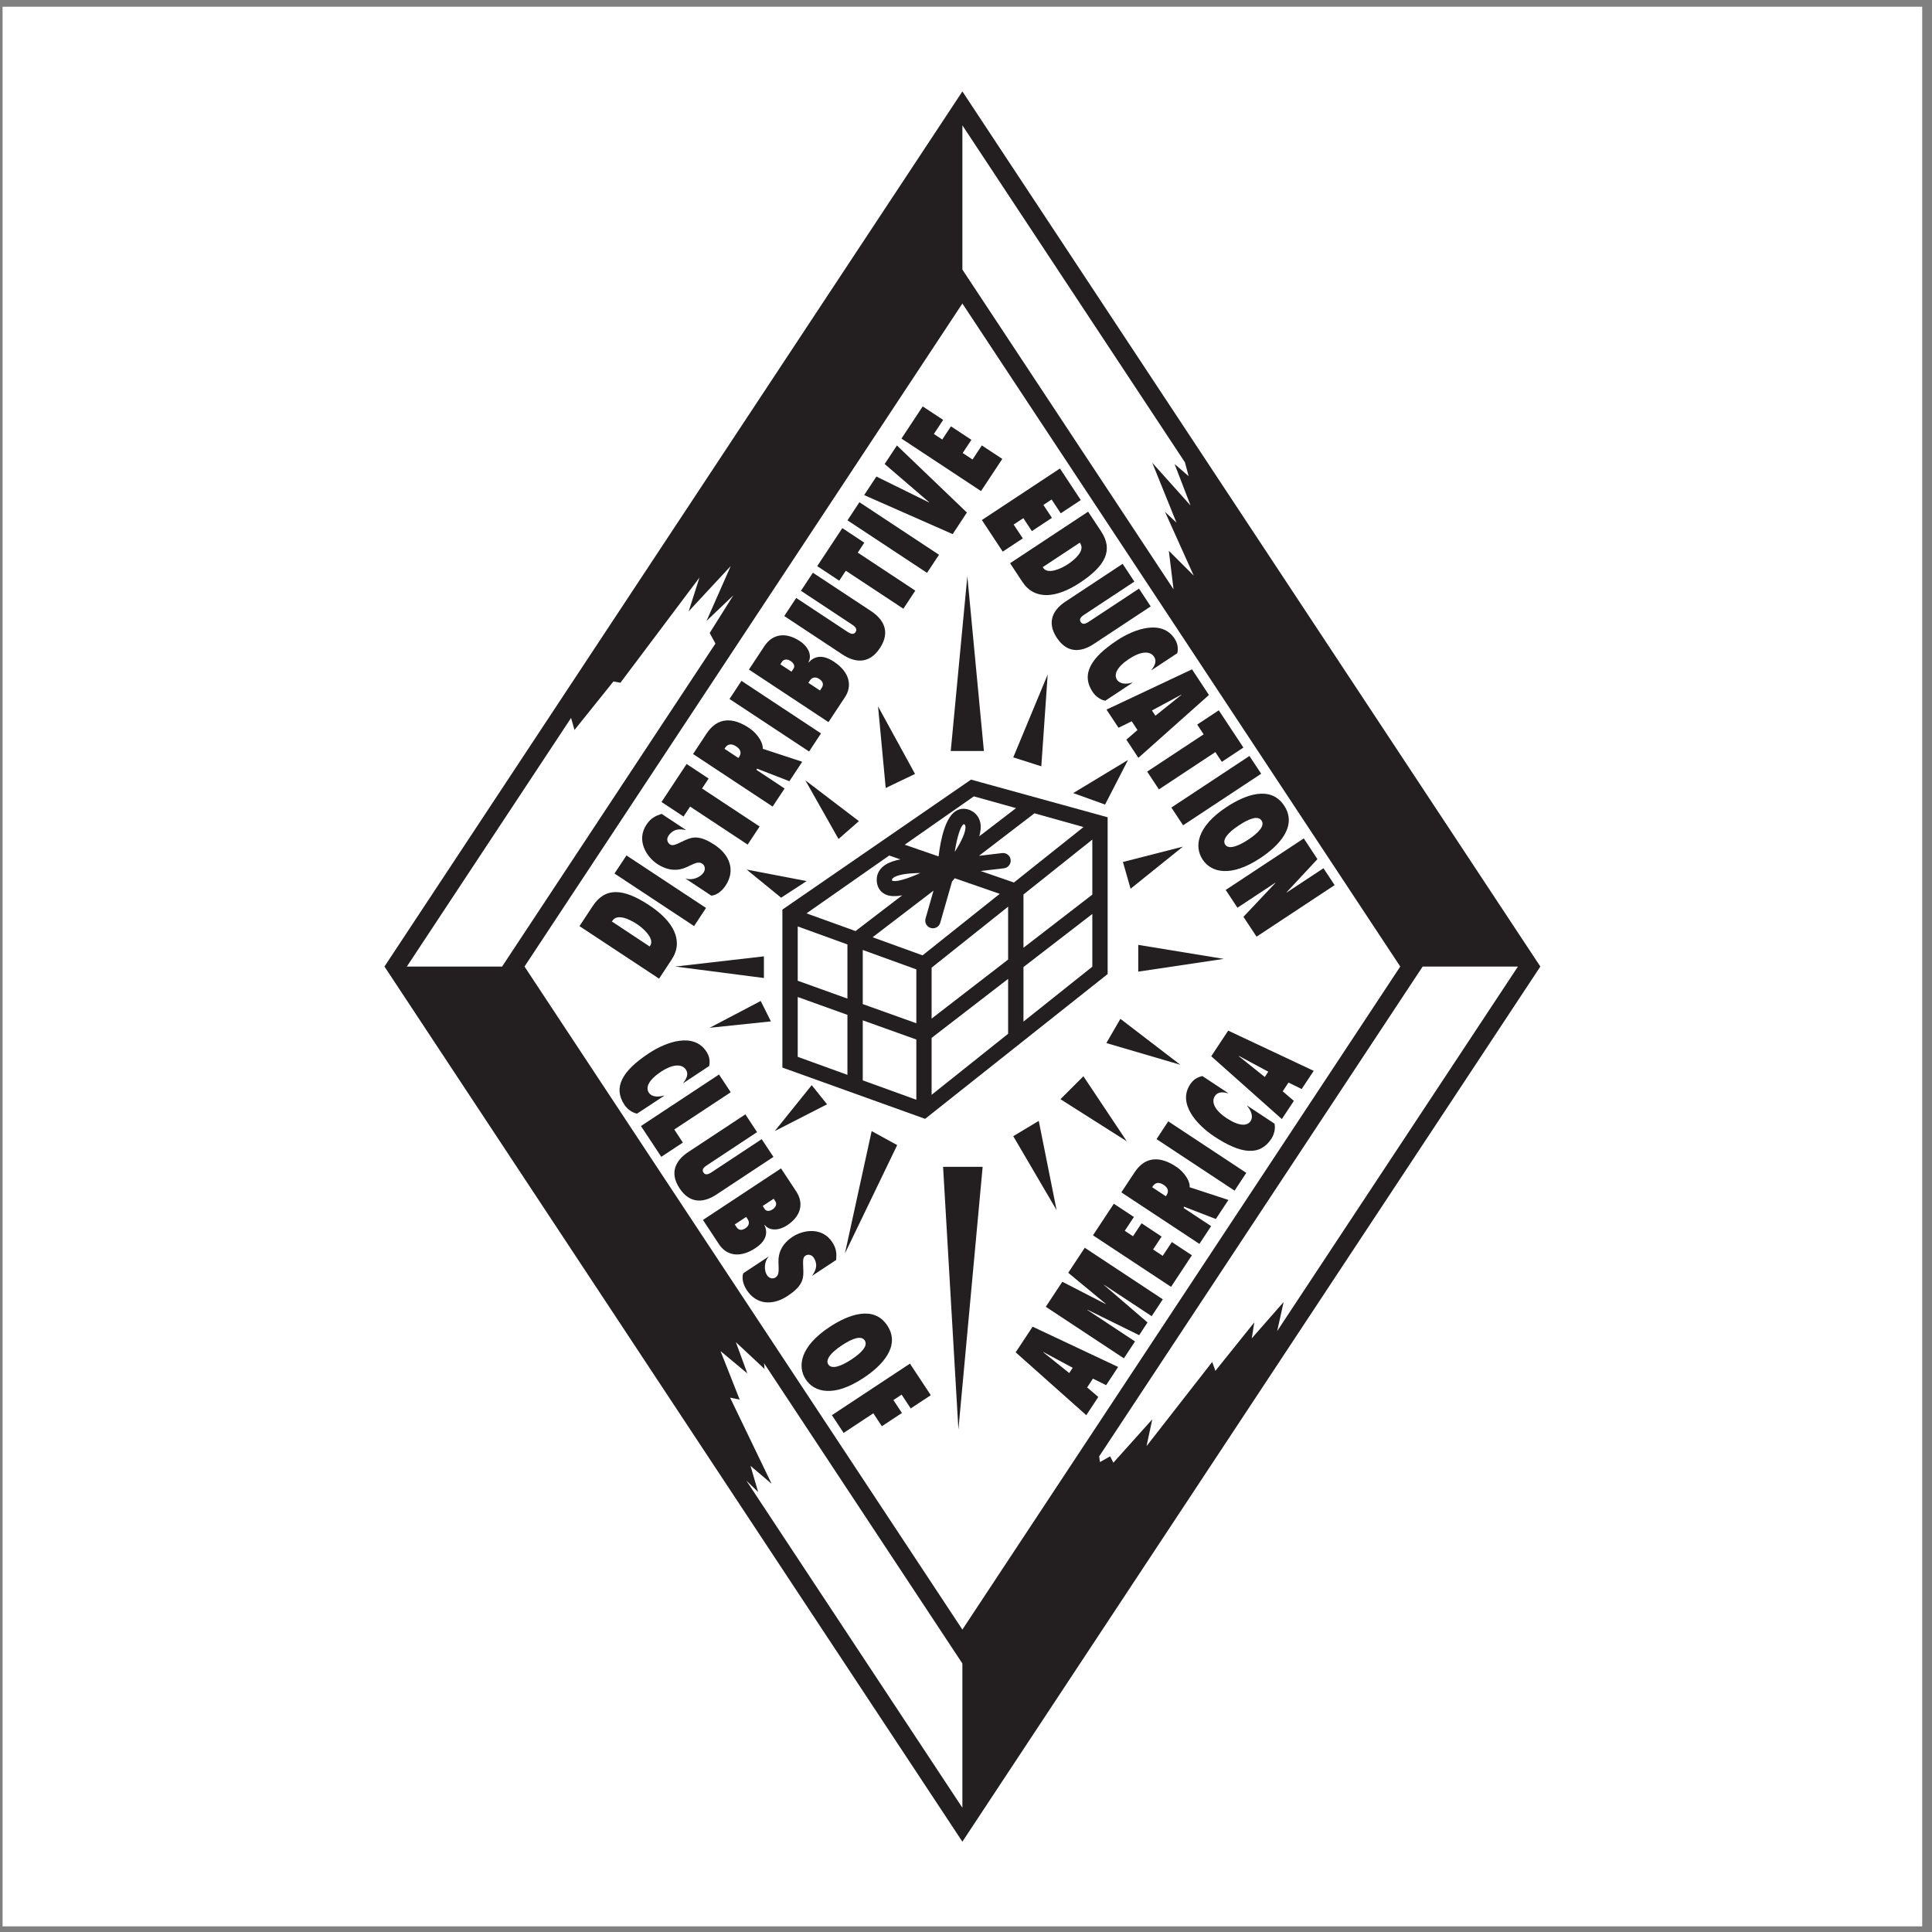 <?xml version="1.0" encoding="UTF-8"?>
<svg xmlns="http://www.w3.org/2000/svg" xmlns:xlink="http://www.w3.org/1999/xlink" width="194pt" height="194pt" viewBox="0 0 194 194" version="1.1">
<rect x="0" y="0" width="194" height="194" fill="#808080" stroke="none"/>
<g id="surface1">
<path style=" stroke:none;fill-rule:evenodd;fill:rgb(100%,100%,100%);fill-opacity:1;" d="M 0.258 0.676 L 193.016 0.676 L 193.016 193.434 L 0.258 193.434 L 0.258 0.676 "/>
<path style=" stroke:none;fill-rule:evenodd;fill:rgb(13.699%,12.199%,12.5%);fill-opacity:1;" d="M 96.637 9.18 L 38.605 97.055 L 96.637 184.93 L 154.672 97.055 L 96.637 9.18 "/>
<path style=" stroke:none;fill-rule:evenodd;fill:rgb(100%,100%,100%);fill-opacity:1;" d="M 118.984 46.426 L 119.355 47.812 L 117.945 46.594 L 119.547 50.758 L 115.703 46.469 L 118.137 52.484 L 116.984 51.398 L 119.867 57.801 L 117.367 55.305 L 117.84 59.176 L 96.637 27.07 L 96.637 12.586 L 118.984 46.426 "/>
<path style=" stroke:none;fill-rule:evenodd;fill:rgb(100%,100%,100%);fill-opacity:1;" d="M 96.637 163.633 L 52.668 97.055 L 96.637 30.477 L 140.605 97.055 L 96.637 163.633 "/>
<path style=" stroke:none;fill-rule:evenodd;fill:rgb(100%,100%,100%);fill-opacity:1;" d="M 57.344 72.09 L 57.688 73.297 L 61.594 68.43 L 62.297 68.559 L 70.238 57.992 L 69.152 61.387 L 73.375 56.84 L 70.945 62.348 L 73.633 59.785 L 71.262 63.562 L 71.84 64.621 L 50.418 97.055 L 40.855 97.055 L 57.344 72.09 "/>
<path style=" stroke:none;fill-rule:evenodd;fill:rgb(100%,100%,100%);fill-opacity:1;" d="M 74.945 148.676 L 76.129 149.82 L 75.363 147.195 L 77.477 148.988 L 73.312 140.344 L 74.273 140.535 L 72.352 135.668 L 75.043 137.91 L 73.891 134.773 L 76.77 137.461 L 76.723 136.887 L 96.637 167.039 L 96.637 181.523 L 74.945 148.676 "/>
<path style=" stroke:none;fill-rule:evenodd;fill:rgb(100%,100%,100%);fill-opacity:1;" d="M 128.246 133.66 L 128.895 130.738 L 125.695 134.387 L 125.949 132.785 L 122.043 137.652 L 121.723 136.758 L 115.129 145.211 L 115.703 142.52 L 111.797 146.875 L 111.477 146.234 L 110.453 146.812 L 110.371 146.242 L 142.855 97.055 L 152.422 97.055 L 128.246 133.66 "/>
<path style=" stroke:none;fill-rule:evenodd;fill:rgb(13.699%,12.199%,12.5%);fill-opacity:1;" d="M 58.188 92.996 L 59.516 90.984 C 60.781 89.066 62.582 89.176 65.207 90.91 C 67.652 92.523 68.676 94.488 67.445 96.352 L 66.18 98.27 L 58.188 92.996 "/>
<path style=" stroke:none;fill-rule:evenodd;fill:rgb(13.699%,12.199%,12.5%);fill-opacity:1;" d="M 61.703 87.715 L 62.906 85.898 L 70.895 91.172 L 69.695 92.992 L 61.703 87.715 "/>
<path style=" stroke:none;fill-rule:evenodd;fill:rgb(13.699%,12.199%,12.5%);fill-opacity:1;" d="M 68.852 88.234 L 68.867 88.215 C 69.477 88.438 70.32 88.109 70.648 87.617 C 70.891 87.246 70.75 86.879 70.512 86.723 C 70.109 86.457 69.68 86.738 68.945 87.074 C 68.086 87.473 67.074 87.465 65.996 86.754 C 64.93 86.051 63.863 84.395 64.91 82.812 C 65.359 82.129 65.836 81.926 66.434 81.723 L 68.855 83.324 L 68.844 83.348 C 68.406 83.254 67.645 83.137 67.117 83.934 C 66.918 84.234 66.996 84.609 67.266 84.785 C 67.59 85 67.945 84.754 68.824 84.352 C 69.66 83.965 70.402 83.941 71.77 84.844 C 73.273 85.84 73.871 87.395 72.863 88.922 C 72.441 89.559 71.875 89.91 71.422 89.934 L 68.852 88.234 "/>
<path style=" stroke:none;fill-rule:evenodd;fill:rgb(13.699%,12.199%,12.5%);fill-opacity:1;" d="M 69.297 80.992 L 68.637 81.992 L 66.426 80.531 L 68.945 76.715 L 71.156 78.176 L 70.496 79.176 L 76.277 82.992 L 75.074 84.809 L 69.297 80.992 "/>
<path style=" stroke:none;fill-rule:evenodd;fill:rgb(13.699%,12.199%,12.5%);fill-opacity:1;" d="M 69.594 75.715 L 70.949 73.66 C 72.09 71.934 73.66 72.07 75.176 73.07 C 76.211 73.75 76.664 74.746 76.582 75.188 L 80.555 76.492 L 79.266 78.445 L 76.008 77.18 C 75.996 77.219 75.977 77.273 75.969 77.312 L 78.785 79.176 L 77.582 80.992 L 69.594 75.715 "/>
<path style=" stroke:none;fill-rule:evenodd;fill:rgb(13.699%,12.199%,12.5%);fill-opacity:1;" d="M 73.254 70.188 L 74.453 68.367 L 82.441 73.645 L 81.242 75.461 L 73.254 70.188 "/>
<path style=" stroke:none;fill-rule:evenodd;fill:rgb(13.699%,12.199%,12.5%);fill-opacity:1;" d="M 75.203 67.234 L 76.75 64.891 C 77.602 63.598 78.957 63.477 80.301 64.367 C 81.234 64.98 81.539 65.859 81.176 66.508 L 81.199 66.523 C 81.695 65.965 82.5 65.625 83.734 66.441 C 85.371 67.523 85.57 68.91 84.852 69.996 L 83.191 72.512 L 75.203 67.234 "/>
<path style=" stroke:none;fill-rule:evenodd;fill:rgb(13.699%,12.199%,12.5%);fill-opacity:1;" d="M 87.473 61.367 C 88.66 62.152 89.469 63.395 88.355 65.078 C 87.246 66.762 85.785 66.508 84.598 65.723 L 78.75 61.859 L 79.949 60.043 L 85.102 63.445 C 85.516 63.719 85.754 63.699 85.91 63.465 C 86.066 63.227 85.988 63 85.574 62.727 L 80.426 59.324 L 81.625 57.508 L 87.473 61.367 "/>
<path style=" stroke:none;fill-rule:evenodd;fill:rgb(13.699%,12.199%,12.5%);fill-opacity:1;" d="M 84.93 57.309 L 84.273 58.309 L 82.059 56.848 L 84.582 53.031 L 86.789 54.492 L 86.133 55.492 L 91.91 59.309 L 90.711 61.125 L 84.93 57.309 "/>
<path style=" stroke:none;fill-rule:evenodd;fill:rgb(13.699%,12.199%,12.5%);fill-opacity:1;" d="M 85.098 52.25 L 86.297 50.43 L 94.289 55.707 L 93.086 57.523 L 85.098 52.25 "/>
<path style=" stroke:none;fill-rule:evenodd;fill:rgb(13.699%,12.199%,12.5%);fill-opacity:1;" d="M 86.773 49.715 L 88.004 47.852 L 93.281 50.449 L 93.293 50.426 L 88.832 46.594 L 90.062 44.73 L 97.09 51.465 L 95.66 53.633 L 86.773 49.715 "/>
<path style=" stroke:none;fill-rule:evenodd;fill:rgb(13.699%,12.199%,12.5%);fill-opacity:1;" d="M 90.52 44.039 L 92.652 40.809 L 94.707 42.164 L 93.773 43.578 L 94.617 44.133 L 95.488 42.809 L 97.543 44.164 L 96.668 45.488 L 97.656 46.141 L 98.59 44.727 L 100.645 46.082 L 98.508 49.312 L 90.52 44.039 "/>
<path style=" stroke:none;fill-rule:evenodd;fill:rgb(13.699%,12.199%,12.5%);fill-opacity:1;" d="M 106.434 47.043 L 108.527 50.215 L 106.512 51.543 L 105.598 50.156 L 104.77 50.703 L 105.629 52 L 103.613 53.332 L 102.758 52.031 L 101.785 52.672 L 102.703 54.059 L 100.688 55.391 L 98.594 52.219 L 106.434 47.043 "/>
<path style=" stroke:none;fill-rule:evenodd;fill:rgb(13.699%,12.199%,12.5%);fill-opacity:1;" d="M 109.262 51.379 L 110.562 53.348 C 111.809 55.23 111.02 56.812 108.441 58.512 C 106.043 60.098 103.875 60.266 102.668 58.438 L 101.426 56.555 L 109.262 51.379 "/>
<path style=" stroke:none;fill-rule:evenodd;fill:rgb(13.699%,12.199%,12.5%);fill-opacity:1;" d="M 109.812 64.676 C 108.645 65.445 107.215 65.695 106.121 64.047 C 105.031 62.395 105.824 61.176 106.992 60.406 L 112.727 56.617 L 113.906 58.402 L 108.852 61.738 C 108.445 62.008 108.371 62.23 108.523 62.461 C 108.676 62.691 108.91 62.711 109.316 62.441 L 114.371 59.105 L 115.547 60.891 L 109.812 64.676 "/>
<path style=" stroke:none;fill-rule:evenodd;fill:rgb(13.699%,12.199%,12.5%);fill-opacity:1;" d="M 110.992 70.359 C 110.656 70.328 110.062 70.008 109.715 69.48 C 108.543 67.707 109.512 66.059 112.176 64.297 C 113.98 63.105 116.676 62.211 117.934 64.113 C 118.246 64.59 118.328 65.023 118.223 65.586 L 115.637 67.293 L 115.621 67.27 C 115.988 66.82 116.16 66.359 115.891 65.953 C 115.453 65.293 114.465 65.441 113.395 66.148 C 112.152 66.969 111.816 67.73 112.164 68.258 C 112.453 68.699 113.09 68.723 113.695 68.543 L 113.711 68.562 L 110.992 70.359 "/>
<path style=" stroke:none;fill-rule:evenodd;fill:rgb(13.699%,12.199%,12.5%);fill-opacity:1;" d="M 119.695 67.211 L 121.395 69.785 L 114.309 76.098 L 113.102 74.27 L 114.219 73.309 L 113.641 72.426 L 112.316 73.078 L 111.109 71.254 L 119.695 67.211 "/>
<path style=" stroke:none;fill-rule:evenodd;fill:rgb(13.699%,12.199%,12.5%);fill-opacity:1;" d="M 120.863 73.738 L 120.215 72.758 L 122.383 71.324 L 124.855 75.066 L 122.688 76.5 L 122.039 75.52 L 116.371 79.266 L 115.191 77.48 L 120.863 73.738 "/>
<path style=" stroke:none;fill-rule:evenodd;fill:rgb(13.699%,12.199%,12.5%);fill-opacity:1;" d="M 125.461 75.91 L 126.641 77.695 L 118.801 82.871 L 117.621 81.09 L 125.461 75.91 "/>
<path style=" stroke:none;fill-rule:evenodd;fill:rgb(13.699%,12.199%,12.5%);fill-opacity:1;" d="M 128.949 80.898 C 130.316 82.969 128.418 84.934 126.547 86.168 C 123.555 88.145 121.609 87.598 120.758 86.309 C 119.906 85.02 120.164 83.016 123.16 81.039 C 125.031 79.805 127.582 78.828 128.949 80.898 "/>
<path style=" stroke:none;fill-rule:evenodd;fill:rgb(13.699%,12.199%,12.5%);fill-opacity:1;" d="M 130.918 84.188 L 132.289 86.27 L 129.191 89.598 L 129.207 89.617 L 132.895 87.184 L 134.016 88.879 L 126.176 94.055 L 124.859 92.062 L 128.07 88.66 L 128.055 88.641 L 124.258 91.148 L 123.078 89.363 L 130.918 84.188 "/>
<path style=" stroke:none;fill-rule:evenodd;fill:rgb(13.699%,12.199%,12.5%);fill-opacity:1;" d="M 63.977 111.82 C 63.641 111.789 63.051 111.469 62.703 110.941 C 61.531 109.168 62.496 107.52 65.16 105.762 C 66.965 104.566 69.664 103.672 70.922 105.578 C 71.234 106.051 71.316 106.484 71.211 107.043 L 68.625 108.754 L 68.609 108.73 C 68.977 108.281 69.148 107.824 68.879 107.414 C 68.441 106.754 67.449 106.902 66.383 107.609 C 65.137 108.43 64.801 109.191 65.152 109.719 C 65.441 110.16 66.074 110.184 66.684 110.004 L 66.699 110.027 L 63.977 111.82 "/>
<path style=" stroke:none;fill-rule:evenodd;fill:rgb(13.699%,12.199%,12.5%);fill-opacity:1;" d="M 72.199 107.895 L 73.375 109.676 L 67.707 113.418 L 68.57 114.73 L 66.402 116.16 L 64.359 113.07 L 72.199 107.895 "/>
<path style=" stroke:none;fill-rule:evenodd;fill:rgb(13.699%,12.199%,12.5%);fill-opacity:1;" d="M 71.926 119.957 C 70.762 120.727 69.328 120.977 68.238 119.324 C 67.148 117.676 67.941 116.457 69.105 115.684 L 74.844 111.898 L 76.02 113.68 L 70.969 117.02 C 70.559 117.285 70.484 117.508 70.637 117.738 C 70.793 117.973 71.023 117.992 71.434 117.723 L 76.484 114.387 L 77.664 116.168 L 71.926 119.957 "/>
<path style=" stroke:none;fill-rule:evenodd;fill:rgb(13.699%,12.199%,12.5%);fill-opacity:1;" d="M 78.426 117.324 L 79.945 119.625 C 80.781 120.891 80.367 122.156 79.047 123.031 C 78.133 123.633 77.223 123.57 76.781 122.992 L 76.758 123.008 C 77.07 123.672 77.066 124.527 75.855 125.328 C 74.246 126.391 72.922 126.031 72.215 124.965 L 70.586 122.5 L 78.426 117.324 "/>
<path style=" stroke:none;fill-rule:evenodd;fill:rgb(13.699%,12.199%,12.5%);fill-opacity:1;" d="M 77.152 126.191 L 77.168 126.215 C 76.73 126.676 76.699 127.566 77.02 128.051 C 77.262 128.414 77.648 128.426 77.879 128.273 C 78.273 128.012 78.184 127.516 78.168 126.723 C 78.137 125.793 78.535 124.883 79.59 124.188 C 80.637 123.496 82.539 123.172 83.566 124.723 C 84.008 125.395 84.012 125.898 83.961 126.52 L 81.582 128.09 L 81.566 128.066 C 81.82 127.707 82.219 127.066 81.703 126.285 C 81.508 125.988 81.141 125.914 80.879 126.086 C 80.559 126.297 80.645 126.715 80.668 127.664 C 80.695 128.562 80.434 129.242 79.09 130.129 C 77.613 131.105 75.977 131.047 74.988 129.547 C 74.574 128.922 74.48 128.273 74.633 127.855 L 77.152 126.191 "/>
<path style=" stroke:none;fill-rule:evenodd;fill:rgb(13.699%,12.199%,12.5%);fill-opacity:1;" d="M 89.098 133.102 C 90.465 135.172 88.57 137.137 86.699 138.371 C 83.703 140.348 81.762 139.801 80.91 138.512 C 80.059 137.223 80.316 135.219 83.309 133.242 C 85.184 132.008 87.734 131.035 89.098 133.102 "/>
<path style=" stroke:none;fill-rule:evenodd;fill:rgb(13.699%,12.199%,12.5%);fill-opacity:1;" d="M 91.371 136.926 L 93.465 140.098 L 91.449 141.426 L 90.535 140.039 L 89.711 140.586 L 90.566 141.883 L 88.551 143.215 L 87.695 141.914 L 84.711 143.887 L 83.535 142.102 L 91.371 136.926 "/>
<path style=" stroke:none;fill-rule:evenodd;fill:rgb(13.699%,12.199%,12.5%);fill-opacity:1;" d="M 101.988 135.793 L 103.691 133.219 L 112.277 137.262 L 111.07 139.09 L 109.746 138.434 L 109.164 139.316 L 110.285 140.277 L 109.078 142.105 L 101.988 135.793 "/>
<path style=" stroke:none;fill-rule:evenodd;fill:rgb(13.699%,12.199%,12.5%);fill-opacity:1;" d="M 105.012 131.219 L 106.672 128.707 L 111.012 130.941 L 111.027 130.918 L 107.266 127.805 L 108.926 125.293 L 116.762 130.469 L 115.645 132.164 L 110.863 129.012 L 110.852 129.031 L 115.227 132.793 L 114.387 134.07 L 109.207 131.52 L 109.191 131.543 L 113.973 134.699 L 112.852 136.395 L 105.012 131.219 "/>
<path style=" stroke:none;fill-rule:evenodd;fill:rgb(13.699%,12.199%,12.5%);fill-opacity:1;" d="M 109.75 124.043 L 111.844 120.871 L 113.859 122.203 L 112.941 123.59 L 113.77 124.137 L 114.629 122.836 L 116.641 124.168 L 115.785 125.465 L 116.754 126.105 L 117.668 124.719 L 119.684 126.047 L 117.59 129.219 L 109.75 124.043 "/>
<path style=" stroke:none;fill-rule:evenodd;fill:rgb(13.699%,12.199%,12.5%);fill-opacity:1;" d="M 112.598 119.73 L 113.93 117.715 C 115.051 116.02 116.59 116.152 118.074 117.133 C 119.09 117.805 119.535 118.777 119.453 119.215 L 123.352 120.492 L 122.086 122.406 L 118.891 121.168 C 118.879 121.207 118.863 121.258 118.852 121.297 L 121.613 123.121 L 120.438 124.906 L 112.598 119.73 "/>
<path style=" stroke:none;fill-rule:evenodd;fill:rgb(13.699%,12.199%,12.5%);fill-opacity:1;" d="M 116.133 114.383 L 117.309 112.598 L 125.145 117.773 L 123.969 119.559 L 116.133 114.383 "/>
<path style=" stroke:none;fill-rule:evenodd;fill:rgb(13.699%,12.199%,12.5%);fill-opacity:1;" d="M 127.973 112.828 C 128.074 113.148 128.012 113.82 127.664 114.348 C 126.492 116.121 124.598 115.879 121.934 114.121 C 120.129 112.926 118.246 110.797 119.504 108.895 C 119.816 108.422 120.184 108.176 120.738 108.051 L 123.324 109.762 L 123.312 109.781 C 122.754 109.621 122.266 109.645 121.996 110.051 C 121.559 110.711 122.086 111.566 123.152 112.27 C 124.398 113.094 125.227 113.102 125.578 112.574 C 125.867 112.133 125.641 111.543 125.238 111.055 L 125.254 111.031 L 127.973 112.828 "/>
<path style=" stroke:none;fill-rule:evenodd;fill:rgb(13.699%,12.199%,12.5%);fill-opacity:1;" d="M 121.625 106.062 L 123.328 103.488 L 131.914 107.527 L 130.707 109.355 L 129.383 108.703 L 128.801 109.586 L 129.922 110.543 L 128.715 112.371 L 121.625 106.062 "/>
<path style=" stroke:none;fill-rule:evenodd;fill:rgb(13.699%,12.199%,12.5%);fill-opacity:1;" d="M 97.504 78.285 L 78.562 91.336 L 78.562 107.199 L 92.895 112.348 L 111.223 97.809 L 111.223 82.066 L 97.504 78.285 "/>
<path style=" stroke:none;fill-rule:evenodd;fill:rgb(100%,100%,100%);fill-opacity:1;" d="M 97.789 79.965 L 102.023 81.148 L 98.332 83.977 C 98.469 83.492 98.52 83.031 98.441 82.629 C 98.328 82.074 98.004 81.648 97.504 81.395 C 96.992 81.141 96.461 81.148 96.004 81.422 C 94.941 82.051 94.461 84.215 94.246 85.996 L 90.844 84.82 L 97.789 79.965 "/>
<path style=" stroke:none;fill-rule:evenodd;fill:rgb(100%,100%,100%);fill-opacity:1;" d="M 95.867 85.547 C 96.098 84.078 96.445 82.938 96.773 82.754 C 96.781 82.758 96.793 82.762 96.812 82.77 C 96.891 82.809 96.914 82.844 96.934 82.926 C 97.039 83.461 96.539 84.496 95.867 85.547 "/>
<path style=" stroke:none;fill-rule:evenodd;fill:rgb(100%,100%,100%);fill-opacity:1;" d="M 92.418 87.664 C 91.062 88.27 89.914 88.605 89.582 88.43 C 89.578 88.422 89.574 88.406 89.574 88.391 C 89.562 88.301 89.578 88.262 89.641 88.199 C 90.027 87.82 91.172 87.676 92.418 87.664 "/>
<path style=" stroke:none;fill-rule:evenodd;fill:rgb(100%,100%,100%);fill-opacity:1;" d="M 85.094 107.93 L 80.102 106.121 L 80.102 100.113 L 85.094 101.906 L 85.094 107.93 "/>
<path style=" stroke:none;fill-rule:evenodd;fill:rgb(100%,100%,100%);fill-opacity:1;" d="M 85.094 100.273 L 80.102 98.48 L 80.102 93.027 L 85.094 94.836 L 85.094 100.273 "/>
<path style=" stroke:none;fill-rule:evenodd;fill:rgb(100%,100%,100%);fill-opacity:1;" d="M 80.984 91.715 L 89.289 85.906 L 90.41 86.297 C 89.652 86.441 88.988 86.691 88.566 87.102 C 88.164 87.496 87.984 88 88.047 88.559 C 88.109 89.125 88.406 89.566 88.887 89.801 C 89.328 90.02 89.93 90.027 90.594 89.902 L 85.906 93.492 L 80.984 91.715 "/>
<path style=" stroke:none;fill-rule:evenodd;fill:rgb(100%,100%,100%);fill-opacity:1;" d="M 92.012 110.43 L 86.633 108.484 L 86.633 102.457 L 92.012 104.383 L 92.012 110.43 "/>
<path style=" stroke:none;fill-rule:evenodd;fill:rgb(100%,100%,100%);fill-opacity:1;" d="M 92.012 102.75 L 86.633 100.824 L 86.633 95.391 L 92.012 97.34 L 92.012 102.75 "/>
<path style=" stroke:none;fill-rule:evenodd;fill:rgb(100%,100%,100%);fill-opacity:1;" d="M 87.621 94.113 L 93.738 89.43 L 92.938 92.234 C 92.82 92.641 93.055 93.066 93.465 93.184 C 93.871 93.301 94.297 93.062 94.414 92.656 L 95.598 88.52 C 95.676 88.426 95.766 88.316 95.867 88.188 L 100.387 89.754 L 92.637 95.93 L 87.621 94.113 "/>
<path style=" stroke:none;fill-rule:evenodd;fill:rgb(100%,100%,100%);fill-opacity:1;" d="M 101.23 103.805 L 93.547 109.934 L 93.547 104.219 L 101.23 98.293 L 101.23 103.805 "/>
<path style=" stroke:none;fill-rule:evenodd;fill:rgb(100%,100%,100%);fill-opacity:1;" d="M 101.23 96.352 L 93.547 102.281 L 93.547 97.168 L 101.23 91.043 L 101.23 96.352 "/>
<path style=" stroke:none;fill-rule:evenodd;fill:rgb(100%,100%,100%);fill-opacity:1;" d="M 98.465 87.461 L 100.809 87.188 C 101.23 87.141 101.531 86.758 101.484 86.336 C 101.434 85.914 101.055 85.613 100.633 85.66 L 98.305 85.934 L 103.871 81.668 L 108.801 83.047 L 101.809 88.617 L 98.465 87.461 "/>
<path style=" stroke:none;fill-rule:evenodd;fill:rgb(100%,100%,100%);fill-opacity:1;" d="M 109.684 97.07 L 102.77 102.582 L 102.77 97.105 L 109.684 91.773 L 109.684 97.07 "/>
<path style=" stroke:none;fill-rule:evenodd;fill:rgb(100%,100%,100%);fill-opacity:1;" d="M 109.684 89.832 L 102.77 95.168 L 102.77 89.82 L 109.684 84.305 L 109.684 89.832 "/>
<path style=" stroke:none;fill-rule:evenodd;fill:rgb(13.699%,12.199%,12.5%);fill-opacity:1;" d="M 97.133 57.863 L 98.797 75.41 L 95.469 75.41 Z M 97.133 57.863 "/>
<path style=" stroke:none;fill-rule:evenodd;fill:rgb(13.699%,12.199%,12.5%);fill-opacity:1;" d="M 88.938 79.125 L 88.168 70.93 L 91.883 77.715 Z M 88.938 79.125 "/>
<path style=" stroke:none;fill-rule:evenodd;fill:rgb(13.699%,12.199%,12.5%);fill-opacity:1;" d="M 86.246 82.453 L 80.867 78.355 L 84.199 84.246 Z M 86.246 82.453 "/>
<path style=" stroke:none;fill-rule:evenodd;fill:rgb(13.699%,12.199%,12.5%);fill-opacity:1;" d="M 78.434 90.141 L 80.996 88.473 L 74.977 87.32 Z M 78.434 90.141 "/>
<path style=" stroke:none;fill-rule:evenodd;fill:rgb(13.699%,12.199%,12.5%);fill-opacity:1;" d="M 76.707 98.207 L 76.707 96.031 L 67.805 97.055 Z M 76.707 98.207 "/>
<path style=" stroke:none;fill-rule:evenodd;fill:rgb(13.699%,12.199%,12.5%);fill-opacity:1;" d="M 77.41 102.562 L 76.387 100.512 L 71.262 103.203 Z M 77.41 102.562 "/>
<path style=" stroke:none;fill-rule:evenodd;fill:rgb(13.699%,12.199%,12.5%);fill-opacity:1;" d="M 81.508 108.965 L 83.047 110.887 L 77.793 113.578 Z M 81.508 108.965 "/>
<path style=" stroke:none;fill-rule:evenodd;fill:rgb(13.699%,12.199%,12.5%);fill-opacity:1;" d="M 87.527 113.578 L 84.84 125.871 L 90.09 114.984 Z M 87.527 113.578 "/>
<path style=" stroke:none;fill-rule:evenodd;fill:rgb(13.699%,12.199%,12.5%);fill-opacity:1;" d="M 94.699 117.164 L 96.238 143.543 L 98.672 117.164 Z M 94.699 117.164 "/>
<path style=" stroke:none;fill-rule:evenodd;fill:rgb(13.699%,12.199%,12.5%);fill-opacity:1;" d="M 101.746 114.09 L 104.305 112.551 L 106.098 121.516 Z M 101.746 114.09 "/>
<path style=" stroke:none;fill-rule:evenodd;fill:rgb(13.699%,12.199%,12.5%);fill-opacity:1;" d="M 106.484 110.375 L 108.789 108.07 L 113.145 114.602 Z M 106.484 110.375 "/>
<path style=" stroke:none;fill-rule:evenodd;fill:rgb(13.699%,12.199%,12.5%);fill-opacity:1;" d="M 111.094 104.738 L 112.504 102.305 L 118.523 106.918 Z M 111.094 104.738 "/>
<path style=" stroke:none;fill-rule:evenodd;fill:rgb(13.699%,12.199%,12.5%);fill-opacity:1;" d="M 114.297 97.566 L 114.297 94.879 L 122.879 96.285 Z M 114.297 97.566 "/>
<path style=" stroke:none;fill-rule:evenodd;fill:rgb(13.699%,12.199%,12.5%);fill-opacity:1;" d="M 113.527 89.242 L 112.758 86.555 L 118.777 85.016 Z M 113.527 89.242 "/>
<path style=" stroke:none;fill-rule:evenodd;fill:rgb(13.699%,12.199%,12.5%);fill-opacity:1;" d="M 107.766 79.637 L 110.965 80.789 L 113.27 76.309 Z M 107.766 79.637 "/>
<path style=" stroke:none;fill-rule:evenodd;fill:rgb(13.699%,12.199%,12.5%);fill-opacity:1;" d="M 101.746 76.051 L 104.562 76.949 L 105.203 67.727 Z M 101.746 76.051 "/>
<path style=" stroke:none;fill-rule:evenodd;fill:rgb(100%,100%,100%);fill-opacity:1;" d="M 65.234 95.039 L 65.289 94.961 C 65.754 94.254 64.613 93.223 63.961 92.793 C 63.152 92.262 61.969 91.734 61.496 92.453 L 61.441 92.531 L 65.234 95.039 "/>
<path style=" stroke:none;fill-rule:evenodd;fill:rgb(100%,100%,100%);fill-opacity:1;" d="M 74.148 76.113 L 74.215 76.012 C 74.461 75.641 74.414 75.273 73.93 74.953 C 73.449 74.637 73.074 74.691 72.805 75.098 L 72.746 75.188 L 74.148 76.113 "/>
<path style=" stroke:none;fill-rule:evenodd;fill:rgb(100%,100%,100%);fill-opacity:1;" d="M 82.336 69.336 L 82.508 69.078 C 82.707 68.773 82.691 68.461 82.266 68.176 C 81.906 67.941 81.547 67.992 81.328 68.328 L 81.172 68.566 L 82.336 69.336 "/>
<path style=" stroke:none;fill-rule:evenodd;fill:rgb(100%,100%,100%);fill-opacity:1;" d="M 79.477 67.445 L 79.691 67.121 C 79.816 66.93 79.773 66.629 79.383 66.371 C 79.09 66.176 78.719 66.156 78.523 66.449 L 78.355 66.707 L 79.477 67.445 "/>
<path style=" stroke:none;fill-rule:evenodd;fill:rgb(100%,100%,100%);fill-opacity:1;" d="M 104.703 56.949 L 104.758 57.027 C 105.215 57.719 106.582 57.086 107.219 56.664 C 108.012 56.141 108.941 55.273 108.477 54.57 L 108.426 54.492 L 104.703 56.949 "/>
<path style=" stroke:none;fill-rule:evenodd;fill:rgb(100%,100%,100%);fill-opacity:1;" d="M 118.637 69.773 L 118.621 69.754 L 115.672 71.34 L 116.02 71.867 L 118.637 69.773 "/>
<path style=" stroke:none;fill-rule:evenodd;fill:rgb(100%,100%,100%);fill-opacity:1;" d="M 123.027 84.812 C 123.348 85.297 124.234 85.039 125.328 84.32 C 126.414 83.602 127.023 82.914 126.68 82.398 C 126.34 81.879 125.473 82.168 124.383 82.891 C 123.289 83.609 122.707 84.328 123.027 84.812 "/>
<path style=" stroke:none;fill-rule:evenodd;fill:rgb(100%,100%,100%);fill-opacity:1;" d="M 73.781 122.953 L 73.945 123.203 C 74.145 123.504 74.434 123.609 74.852 123.332 C 75.207 123.102 75.297 122.758 75.078 122.426 L 74.926 122.195 L 73.781 122.953 "/>
<path style=" stroke:none;fill-rule:evenodd;fill:rgb(100%,100%,100%);fill-opacity:1;" d="M 76.586 121.098 L 76.797 121.418 C 76.922 121.605 77.211 121.684 77.594 121.43 C 77.883 121.238 78.043 120.91 77.855 120.625 L 77.688 120.371 L 76.586 121.098 "/>
<path style=" stroke:none;fill-rule:evenodd;fill:rgb(100%,100%,100%);fill-opacity:1;" d="M 83.176 137.016 C 83.496 137.5 84.387 137.242 85.477 136.523 C 86.566 135.805 87.172 135.117 86.832 134.602 C 86.488 134.082 85.621 134.371 84.531 135.094 C 83.441 135.812 82.855 136.531 83.176 137.016 "/>
<path style=" stroke:none;fill-rule:evenodd;fill:rgb(100%,100%,100%);fill-opacity:1;" d="M 104.766 135.762 L 104.75 135.781 L 107.367 137.875 L 107.715 137.348 L 104.766 135.762 "/>
<path style=" stroke:none;fill-rule:evenodd;fill:rgb(100%,100%,100%);fill-opacity:1;" d="M 117.066 120.121 L 117.133 120.023 C 117.371 119.656 117.328 119.297 116.855 118.984 C 116.383 118.672 116.012 118.727 115.75 119.125 L 115.691 119.211 L 117.066 120.121 "/>
<path style=" stroke:none;fill-rule:evenodd;fill:rgb(100%,100%,100%);fill-opacity:1;" d="M 124.398 106.027 L 124.383 106.051 L 127.004 108.145 L 127.352 107.613 L 124.398 106.027 "/>
</g>
</svg>
